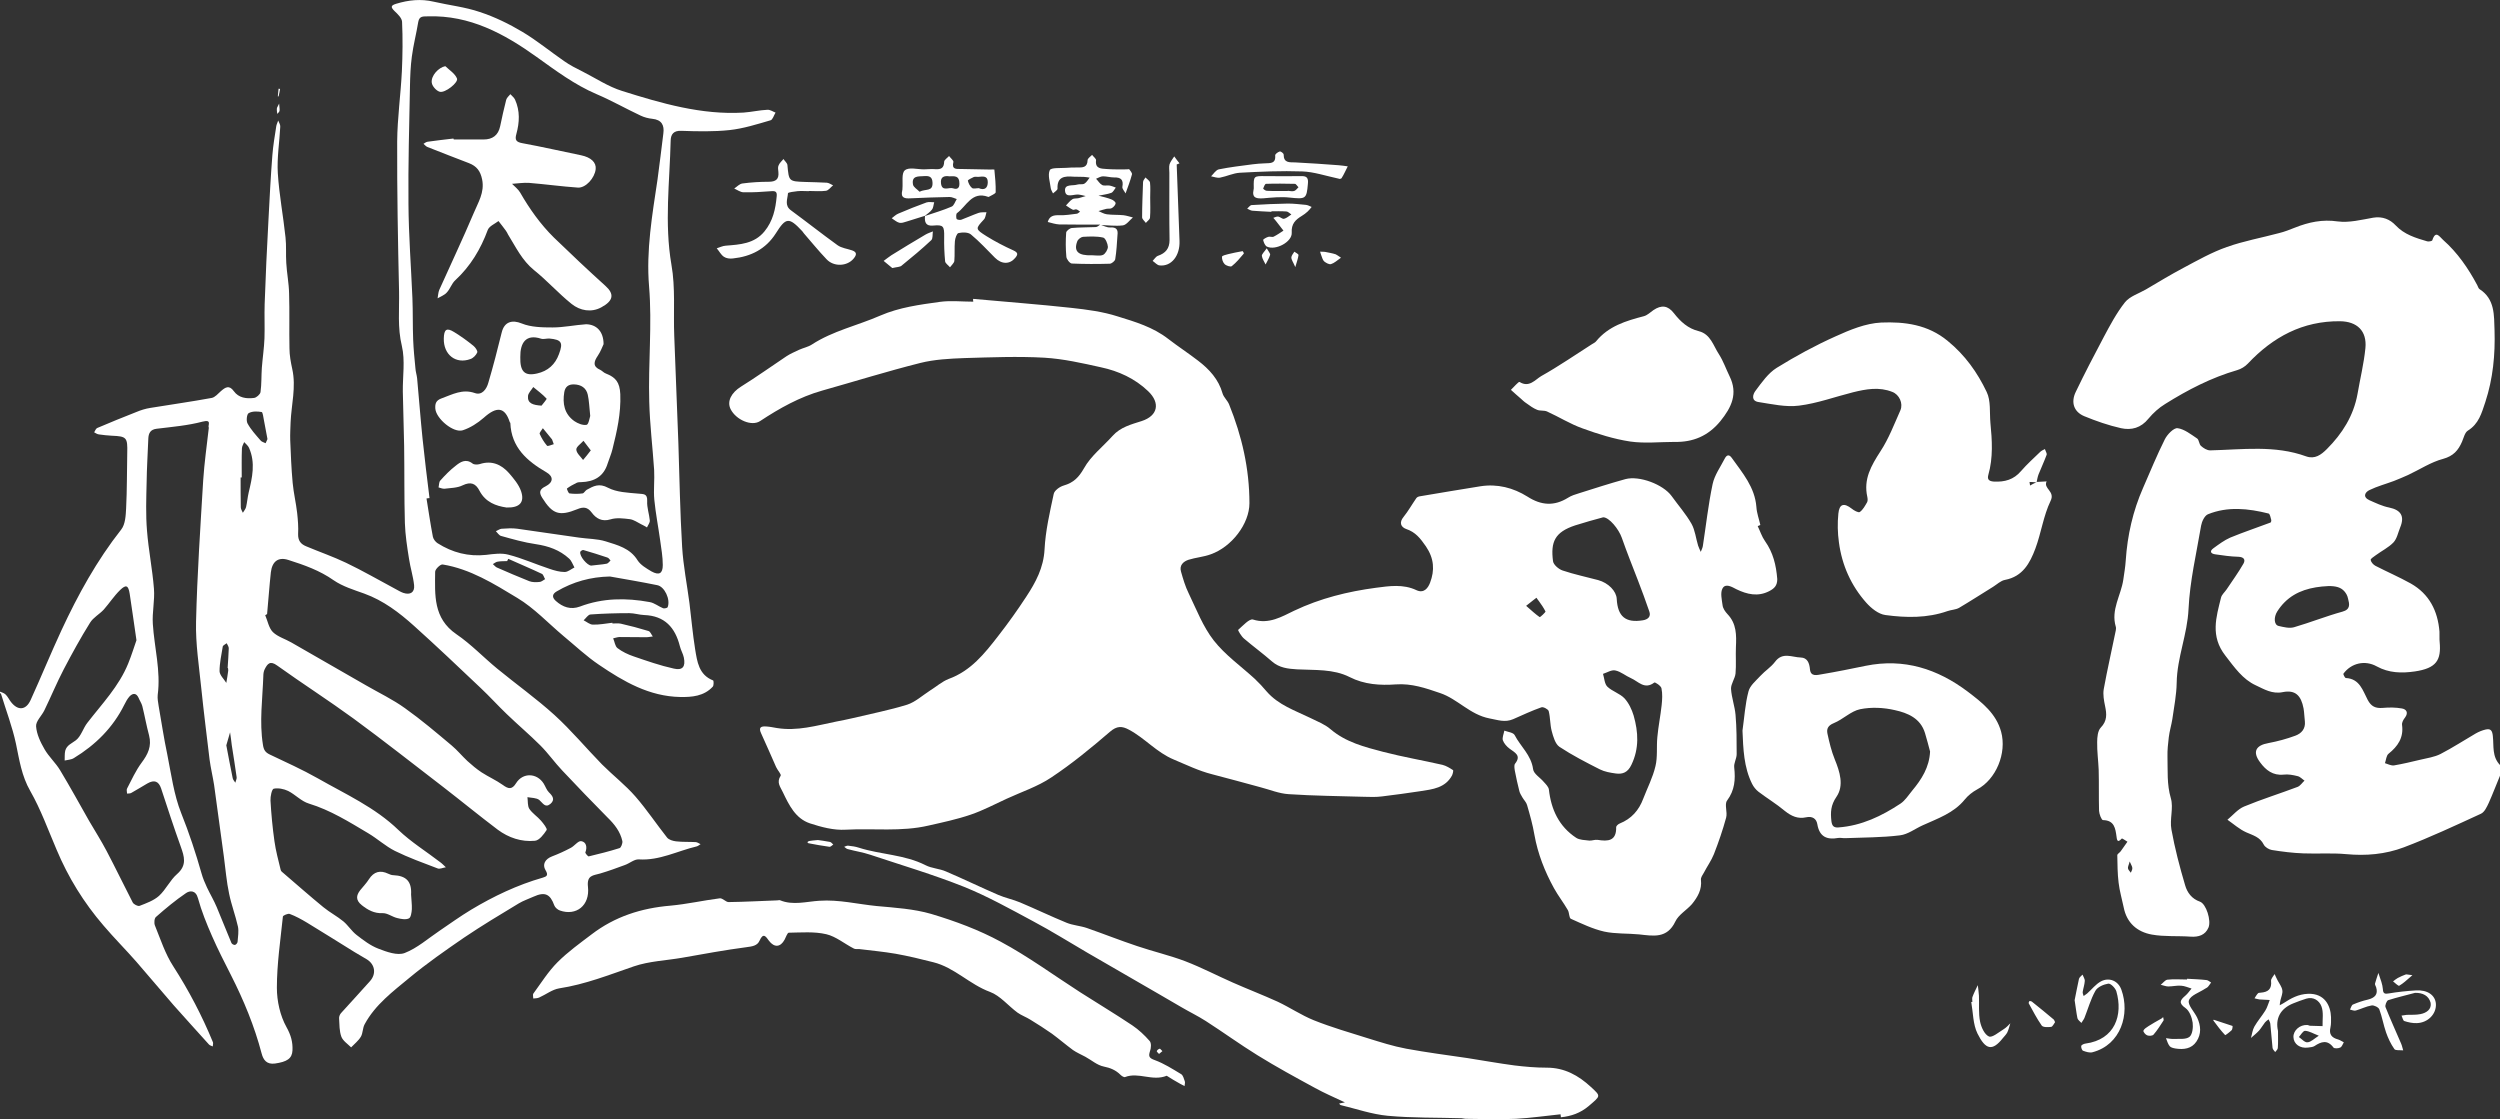 <svg id="レイヤー_1" xmlns="http://www.w3.org/2000/svg" viewBox="0 0 1330 595.3"><rect x="0" y="0" width="1330" height="595.3" fill="#333333" stroke="none"/><style>.st0{fill:#fff}</style><path class="st0" d="M517.7 159c17.5 1.6 35 2.9 52.4 4.8 8.2.9 16.6 2 24.4 4.5 9.4 2.9 18.9 5.7 27 12 5.2 4 10.7 7.6 15.9 11.6 5.9 4.5 10.9 9.9 13 17.4.6 2.1 2.7 3.8 3.5 5.9 6.8 16.8 10.8 34.2 10.8 52.5 0 11-9.5 23.3-20.6 27.2-3.8 1.4-8 1.7-11.8 2.9-2.7.9-5 2.9-4 6.3 1.1 3.9 2.3 8 4.1 11.6 4.1 8.5 7.6 17.7 13.3 25 6.1 7.8 14.5 13.7 21.8 20.4 2.2 2.1 4.3 4.3 6.3 6.7 6.3 7.3 15.2 10.2 23.4 14.2 3.6 1.8 7.6 3.3 10.6 5.9 8.2 7 18.2 9.5 28.1 12.1 10.4 2.7 21 4.5 31.5 6.9 2 .5 3.9 1.7 5.6 2.8.3.2-.1 1.9-.5 2.8-3.6 6.7-10.3 7.4-16.8 8.4-6.8 1-13.6 2-20.5 2.8-3.1.4-6.3.3-9.5.2-13.4-.4-26.7-.5-40.1-1.4-5.1-.3-10.1-2.4-15.1-3.7-8.6-2.3-17.1-4.7-25.7-6.9-7.1-1.8-13.6-5-20.3-7.8-9.2-3.8-15.4-11.4-23.9-15.9-3.7-2-6.4-2.1-10.1 1.1-10 8.6-20.2 17-31.2 24.3-7.3 4.9-15.9 7.7-23.9 11.4-6.3 2.9-12.5 6.2-19 8.4-7.3 2.5-14.9 4.1-22.4 5.8-14.5 3.4-29.4 1.4-44.1 2.2-6.3.4-13-1.4-19.1-3.4-7.6-2.6-11-9.6-14.3-16.5-1.4-3-3.5-5.2-1.2-8.8.5-.7-1.7-3-2.4-4.6-2.7-6-5.2-12-8-18-1.6-3.4.3-3.8 2.9-3.6 1.8.1 3.6.5 5.4.8 10.9 1.8 21.2-1.3 31.6-3.4 3.1-.6 6.1-1.2 9.1-1.9 9.6-2.3 19.3-4.2 28.7-7.1 4.3-1.4 8-4.8 12-7.4 3.4-2.1 6.5-4.9 10.1-6.3 11.8-4.3 19.1-13.5 26.3-22.8 5.3-6.8 10.3-13.8 15-21 5-7.6 9.2-15.4 9.7-25.1.5-9.9 2.8-19.8 4.9-29.6.4-1.8 3.2-3.8 5.3-4.4 5.2-1.5 8-4.3 10.8-9.2 3.6-6.5 10.1-11.5 15.2-17.2 4.2-4.7 9.9-6.1 15.5-7.9 8.6-2.8 10-9.6 3.4-15.9-7-6.7-15.7-10.7-25.1-12.7-9.9-2.2-20-4.5-30.1-5.1-14.1-.8-28.4-.2-42.5.2-7.9.3-15.9.7-23.5 2.6-17.5 4.4-34.8 9.8-52.2 14.7-12 3.4-22.7 9.4-33 16.2-4.5 3-12.8-.6-15.7-6.3-2.1-4.2.4-8.8 5.5-12 8.2-5.1 16-10.7 24.1-16.1 2.1-1.4 4.5-2.4 6.8-3.5 2.2-1 4.8-1.5 6.8-2.8 11.2-7.3 24.3-10.1 36.4-15.4 10.2-4.4 20.9-5.8 31.7-7.3 5.8-.8 11.9-.1 17.8-.1-.2-.6-.1-1-.1-1.5zm312.5 433.8c-7.9.8-15.8 2-23.7 2.4-8.9.4-17.9.1-26.9 0-.7 0-1.3-.3-2-.3-13.1-.4-26.2-.1-39.3-1.3-8.5-.8-16.8-3.7-25.1-5.7-.3-.1-.5-.5-.8-.8.5-.1.9-.2 1.4-.3.6-.1 1.2-.2 1.7-.4-.3-.1-.5-.2-.8-.3-5.1-2.4-10.2-4.6-15.1-7.3-10.3-5.6-20.6-11.2-30.6-17.4-9.4-5.8-18.3-12.3-27.5-18.2-4.2-2.7-8.8-4.9-13.2-7.5-4.1-2.3-8.1-4.8-12.2-7.1-12.6-7.3-25.1-14.5-37.7-21.8-9.6-5.6-19-11.5-28.8-16.7-12.1-6.5-24.1-13.2-36.7-18.3-16.3-6.5-33.2-11.5-50-17.1-3.9-1.3-8-1.9-12-3-.7-.2-1.2-.8-1.8-1.2.7-.2 1.4-.7 2.1-.6 2 .2 4 .5 5.8 1.1 11.6 3.7 24.2 3.6 35.4 9.3 3.3 1.7 7.4 1.8 10.8 3.3 9.4 4 18.6 8.5 27.9 12.5 3.7 1.6 7.8 2.4 11.6 4 8.3 3.5 16.4 7.4 24.7 10.8 3.4 1.4 7.3 1.6 10.8 2.8 8.9 3.1 17.7 6.6 26.7 9.6 8.5 2.9 17.3 4.9 25.7 8.1 8.6 3.3 16.8 7.6 25.2 11.3 7.9 3.5 16 6.6 23.9 10.2 6.6 3.1 12.6 7.2 19.3 9.9 9.3 3.7 18.9 6.5 28.5 9.5 6.8 2.1 13.6 4.3 20.6 5.6 10.8 2 21.7 3.4 32.6 5 8.3 1.3 16.6 2.8 24.9 3.9 5.7.7 11.5 1.2 17.3 1.2 9.4 0 16.8 4.1 23.5 10.3 5.4 5 5.2 4.6-1.2 10.1-4.5 3.8-9.3 5.4-14.8 6-.1-.7-.1-1.2-.2-1.6zm-209.5-20.5c-7.7 3.1-14.9-2.1-22.2.7-.6.2-1.8-.6-2.4-1.2-2.5-2.5-5.4-3.7-8.9-4.4-3.5-.7-6.5-3.4-9.8-5.2-2.2-1.2-4.6-2.2-6.6-3.6-3.8-2.8-7.4-5.9-11.2-8.7-3.7-2.6-7.5-5-11.4-7.4-2.2-1.4-4.8-2.3-6.9-3.8-4.9-3.6-9.2-9-14.6-11-10.9-4-18.9-13-30.2-15.8-6.6-1.7-13.3-3.3-20-4.5-6.4-1.1-12.9-1.7-19.4-2.5-1-.1-2.1.2-2.9-.3-4.9-2.5-9.5-6.4-14.6-7.6-6.4-1.5-13.3-.9-20-.8-.7 0-1.5 2.4-2.2 3.7-2.2 4.1-5.5 4.3-8.3.6-1.6-2.2-3-4.6-5-.1-1.2 2.8-4 3.1-7 3.5-11.4 1.5-22.8 3.6-34.1 5.6-8.6 1.5-17.6 1.8-25.8 4.6-13.1 4.5-25.9 9.6-39.7 11.7-3.7.6-7.1 3.3-10.7 4.9-.9.4-2.1.4-3.1.5 0-.9-.4-2.1.1-2.7 4.1-5.6 7.9-11.7 12.8-16.6 5.5-5.5 11.9-10.1 18.1-14.8 12.4-9.5 26.5-14 42-15.3 8.8-.8 17.5-2.8 26.2-3.9 1.5-.2 3.2 2 4.7 2 8.6-.1 17.2-.6 25.8-.9.5 0 1.1-.2 1.5-.1 6.9 2.9 14.2.7 21 .3 10.5-.7 20.3 1.8 30.4 2.8 9.8.9 19.8 1.5 29.1 4.2 12.7 3.8 25.4 8.5 37 14.8 14.7 7.9 28.3 17.9 42.3 26.9 9.2 5.9 18.6 11.5 27.7 17.6 3.4 2.3 6.5 5.2 9.2 8.3 1 1.1.8 3.8.2 5.4-.9 2.8-.5 3.7 2.6 4.8 4.9 1.8 9.4 4.7 13.9 7.4 1.1.6 1.5 2.4 2 3.8.3.8-.1 1.7-.1 2.6-.8-.4-1.5-.8-2.3-1.2-2.5-1.4-4.9-2.8-7.2-4.3zm270.2-337.2c-7.9 0-15.9.9-23.6-.2-8.6-1.3-17.2-4-25.4-7-6.5-2.3-12.5-6.1-18.9-9-1.6-.7-3.7-.2-5.3-.9-2-.8-3.9-2.2-5.7-3.5-1.1-.7-2-1.6-3-2.5-1.7-1.5-3.5-3-5.2-4.6 1.6-1.5 4.1-4.5 4.6-4.2 5.1 3.2 8.3-1.2 11.5-3.1 9.3-5.2 18.1-11.3 27.2-17.1.7-.4 1.5-.8 2-1.4 6.6-8.1 15.9-10.9 25.5-13.4 1.8-.5 3.3-2 5-3.2 4.3-2.9 7.7-2.5 10.9 1.6 3.5 4.5 7.5 8.2 13.3 9.6 6.3 1.6 7.7 7.8 10.7 12.3 2.3 3.6 3.7 7.7 5.6 11.6 4.6 9.3 1.1 16.6-4.9 24-6.5 7.9-14.6 11.2-24.3 11zM430.3 101.7c-2 0-4-.2-6 0-1.8.2-5 .6-5.1 1.1-.2 3.1-2 6.5 1.6 9.1 8.3 6.1 16.4 12.5 24.7 18.5 2.2 1.6 5.2 1.9 7.8 2.8 2.9 1 2.3 2.6.8 4.4-3.4 4.1-10.5 4.5-14.4.3-4.2-4.4-8-9.1-12-13.7l-.9-1.2c-7.1-7.6-8.7-7.4-14.1 1.2-5.3 8.3-13.2 12.3-22.8 13.3-1.6.2-3.5 0-4.8-.9-1.6-1.1-2.5-3-3.8-4.5 1.6-.5 3.2-1.3 4.8-1.4 7.6-.6 15.2-1 20.6-7.6 4.5-5.5 5.9-11.9 6.5-18.7.2-2.1-.4-2.9-2.7-2.7-5 .4-10 .7-14.9.6-1.7 0-3.4-1.3-5-2 1.5-1 2.8-2.5 4.4-2.7 4.6-.6 9.2-.9 13.9-.9 3.8 0 5.6-1.3 5.2-5.2-.1-1.2-.4-2.5.1-3.5.5-1.3 1.7-2.3 2.6-3.4.7 1.1 2 2.1 2.1 3.2.8 8.7.7 8.7 9.6 9 3.8.1 7.6.2 11.4.4 1.1.1 2.2.9 3.3 1.4-1.3 1-2.4 2.7-3.8 2.9-2.9.4-6 .1-9 .1-.1.2-.1.1-.1.1zm155 17.8c-7.3 0-14.6 0-21.8-.1-2-.1-4.1-.8-6.1-1.3.9-3.2 3.1-3.7 6.1-3.6 3.1.1 6.3-.4 9.4-.8.6-.1 1.1-.7 1.7-1.1-.6-.4-1.2-1-1.9-1.2-.6-.2-1.4.4-1.9.2-1.3-.6-2.5-1.5-3.7-2.3 1.1-1.1 2.1-2.5 3.4-3.3.9-.6 2.3-.3 3.4-.6 1.3-.3 2.5-.8 3.7-1.1-1.3-.3-2.7-.7-4-.8-2.5-.2-6.6 2-7-1.9-.4-3.9 4.1-2.6 6.5-3.4 1.2-.4 2.8.1 3.8-.5 1.2-.7 1.9-2.1 2.8-3.2-1-.1-2.1-.4-3.1-.4-1.8-.1-3.7 0-5.5-.1-4.8-.4-8.8 0-8.5 6.4 0 .8-1.6 1.7-2.4 2.5-.4-.9-1.1-1.9-1.2-2.8-.4-3.3-1.7-7-.5-9.6.7-1.4 5.6-1 8.6-1.2 2-.2 4-.2 6-.2 2.7 0 5.4.2 5.5-3.9 0-.9 1.5-1.9 2.4-2.8.7 1 2.2 2 2.1 2.9-.6 4.5 2.8 4.4 5.4 4.6 3.6.3 7.3.2 10.9.2.5 0 1.3-.2 1.4 0 .6.8 1.6 2 1.4 2.7-.9 3.4-2.2 6.8-3.4 10.1-.6-1.2-1.9-2.5-1.7-3.5.7-3.8-.8-5.1-4.4-5-2 0-4-.6-5.9-.6-1.2 0-2.5.8-3.7 1.3 1.1 1.1 1.9 2.6 3.2 3.3 1 .6 2.6.1 3.9.3 1.2.2 2.3.7 3.4 1.1-.8 1-1.4 2.4-2.4 2.8-2.2.8-4.5 1-6.8 1.5 2.3.6 4.7 1.1 6.9 2 .9.3 2.3 1.4 2.2 2.1-.1.9-1.1 2-2 2.5-.8.5-1.9.2-2.9.4-1.4.3-2.8.8-4.2 1.2 1.4.6 2.9 1.5 4.4 1.7 3 .4 6 .2 8.9.5 1.7.2 3.4.8 5 1.2-1.8 1.5-3.4 3.9-5.3 4.2-4 .5-8.2-.1-12.3-.2l.2-.2zm626.6 429c0 3.6.1 6.3-.1 9 0 .8-.9 1.5-1.4 2.2-.5-.7-1.3-1.4-1.4-2.2-.5-4.3-.7-8.6-1.2-12.9-.1-.8-.6-1.5-.9-2.3-.7.5-1.4 1-1.9 1.6-1.1 1.4-2 3-3.2 4.4-1.3 1.4-2.8 2.6-4.3 3.9.6-2 .8-4.2 1.8-6 1.7-3 4-5.6 5.8-8.5 1.1-1.7 1.6-3.8 2.4-5.7-1.8-.1-3.7-.2-5.5-.3-.9-.1-1.7-.4-2.6-.6.6-.9 1.1-1.9 1.9-2.7.3-.3.9-.2 1.4-.3 3.9-.3 6-1.9 5.5-6.3-.1-1.1 1.2-2.4 1.9-3.6.5 1.1 1 2.3 1.6 3.4.9 1.7 2.2 3.3 2.5 5.2.3 1.7-.6 3.5-1 5.3-.2.9-.3 1.8-.4 2.7.7-.4 1.4-.7 2-1.1 4-2.6 7.9-4.8 13.1-5 8.9-.3 12 6.4 12.2 12.4 0 1.8.1 3.7-.3 5.5-.9 3.7.7 5.5 4.1 6.4 1 .3 2 1 3 1.5-.6 1-1 2.4-1.9 2.8-1 .5-3.1.6-3.6 0-3.2-4.3-6.5-3.2-10.1-.8-.9.6-2.2.6-3.4.8-4.2.6-7.7-1.8-7.8-5.6-.1-3.5 3.4-6.6 7.3-6.4.5 0 1 .3 1.4.4 2.3.1 4.5.1 6.8.2-.1-3.5.6-7.4-.6-10.5-1.1-3-4.2-5.3-8.1-4.1-2.3.7-4.6 1.6-6.9 2.5-7 2.8-9.6 8.2-8.1 14.7zm21.7 2.5c-3.1-1.2-5.1-2.5-7.3-2.6-1.1 0-2.2 2.1-3.3 3.3 1.5 1 3.1 3 4.6 2.8 1.8-.1 3.5-1.9 6-3.5zm51.2-22.8c-4.8 1.3-9.6 2.4-14.3 3.9-.8.3-1.8 2.8-1.4 3.7 2.6 6.5 5.5 12.9 8.3 19.4.5 1.1.7 2.4 1.1 3.6-1.6-.2-4.1.2-4.7-.7-1.9-2.7-3.3-5.7-4.4-8.8-1.4-4-2.1-8.3-3.6-12.3-.4-1.1-2.8-2.3-4.1-2.1-2.9.5-5.6 1.9-8.4 2.7-.9.3-2.1-.3-3.1-.5.5-.9.8-2.4 1.6-2.7 2.6-1.1 5.2-2 7.9-2.6 3.6-.9 5.6-2.7 4.4-6.6-.2-.6-.7-1.3-.6-1.9.5-1.9 1.2-3.8 1.8-5.7.5 1.6 1.1 3.2 1.6 4.8.4 1.3.7 2.6.8 3.9.1 2.3 1 2.6 3.2 2.2 4.7-.8 9.5-1.3 14.3-1.6 6.3-.4 10.4 2.6 10.7 7.2.3 5.3-4.2 10-10.1 10.2-2.2.1-4.6-.4-6.7-1.1-.7-.2-1-1.9-1.5-2.9.9-.1 1.8-.3 2.8-.4 2.4-.1 4.9.1 7.3-.4 3.1-.6 6-2.5 5.4-6-1-3.8-4.2-5.4-8.3-5.3zM712.4 95.1c-7.4-1.6-13.5-3.7-19.6-3.9-11-.4-22.1.1-33.2.7-3.5.2-6.9 1.9-10.5 2.6-1.5.3-3.2-.4-4.8-.7 1.3-1.3 2.5-3.3 4.1-3.7 6-1.2 12-1.9 18.1-2.7 2.1-.3 4.3-.4 6.4-.5 2.7-.2 5.9.4 5.5-4.2-.1-.7 1.4-1.8 2.4-2.1.6-.2 2.1 1 2.1 1.6 0 4.6 3.1 4.1 6.1 4.2 7.7.4 15.4.9 23.1 1.5 1.6.1 3.3.4 4.9.6-1.1 2.1-2 4.3-3.3 6.3-.4.5-1.8.4-1.3.3zm391.3 437c.7-3.3 1.4-7.3 2.3-11.3.2-.9 1.2-1.5 1.9-2.3.4 1.1 1.3 2.3 1.2 3.4-.1 1.9-.8 3.8-1.1 5.8-.1.7.3 1.5.5 2.2.6-.5 1.3-.9 1.9-1.4 2.4-2.1 4.5-4.9 7.3-6.4 4.3-2.3 9.2-.4 10.9 4.5 4.6 12.8-.2 29.2-15.4 33.2-1.5.4-3.4-.2-5-.8-.6-.2-1.1-1.7-1-2.5.1-.6 1.4-1.2 2.2-1.3 15.9-2.1 20.1-15.3 16.5-27.8-.5-1.7-3-4.3-4.3-4.1-2.5.4-5.8 1.8-6.9 3.9-2.5 4.5-3.9 9.6-5.8 14.4-.4.9-1.1 1.7-1.6 2.6-.7-.8-1.9-1.6-2.1-2.5-.6-2.9-.9-5.9-1.5-9.6zM626 87.5c.5 13.6 1 27.1 1.5 40.7.3 7.8-4.3 13.7-10.6 13-1.3-.1-2.5-1.6-3.7-2.4.9-.9 1.7-2.3 2.8-2.7 4.1-1.4 6.2-3.9 6.2-8.4-.2-11.9-.1-23.9-.1-35.8 0-1.5-.3-3.1.1-4.5.5-1.5 1.6-2.8 2.5-4.2.9 1.2 1.8 2.5 2.8 3.7l-1.5.6zm50.4 25.2c-3.4-.2-6.8-.3-10.2-.6-.9-.1-1.8-.7-2.7-1.1.8-.7 1.6-1.9 2.4-1.9 6.4-.4 12.9-.7 19.3-.8 3.2 0 6.4.4 9.6.7 1 .1 2 .7 3 1.1-.7.8-1.3 1.7-2.1 2.4-1 .9-2 1.7-3.2 2.4-3.3 2-5.6 4.2-5.3 8.9.3 4.9-8.6 9.6-13.2 7.4-1-.5-1.7-2.2-2-3.5-.1-.4 1.7-1.4 2.7-1.7.9-.3 2.1.3 2.9-.1 1.8-.9 3.5-2.1 5.2-3.2-1.3-1.6-2.5-3.2-3.8-4.9-.5-.7-1.1-1.3-1.6-1.9.9-.3 1.8-.8 2.6-.7 1.1.2 2.2 1.4 3.1 1.2 1.4-.3 2.6-1.5 3.9-2.3-.9-.6-1.8-1.6-2.7-1.6-2.6-.2-5.3-.1-7.9-.1v.3zm487.1 408c3.5.2 7 .3 10.4.7.9.1 1.6.9 2.4 1.3-.5.7-1 1.5-1.6 2.2-.4.5-1.1.8-1.6 1.1-3 2-7.7 3.5-8.6 6.2-.8 2.4 2.9 6 4.4 9.2 2 4.3 2.3 8.7-.4 12.7-2.6 3.9-6.8 4.4-11.2 3.7-1.1-.2-2.4-.5-3-1.2-1-1.2-1.4-2.8-2-4.3 1.4.2 2.9.5 4.3.4 2.8-.1 6.3.4 8.2-1.1 1.6-1.3 2-5 1.7-7.5-.4-2.8-1.7-6.3-3.8-7.8-3.9-2.7-2.8-4.3-.1-6.6 1.3-1.1 2.2-2.5 3.3-3.8-1.8-.5-3.6-1.4-5.5-1.5-2.3-.2-4.6.4-6.9.4-1.3 0-2.6-.6-4-.9 1.2-.9 2.3-2.5 3.5-2.7 3.4-.4 7-.1 10.5-.1v-.4zM474.7 142.6c-1.3-1.1-2.9-2.4-4.6-3.8 1.4-1 2.7-2.1 4.1-3 6-3.7 12-7.4 18-10.9 1.3-.8 2.7-1.2 4.1-1.8-.3 1.6.1 3.8-.9 4.7-5 4.7-10.3 9.1-15.6 13.4-.8.9-2.6.8-5.1 1.4zM1049.3 533c0-.8-.2-1.7 0-2.5.8-2.2 1.9-4.3 2.9-6.4.2 1.9.5 3.8.6 5.6.2 4.6-.3 9.3.6 13.8.6 3 2.4 6.9 4.7 7.9 1.7.8 5.3-2.3 7.9-3.9 1.3-.8 2.4-2 3.5-3.1-.5 1.6-.9 3.3-1.6 4.8-.6 1.2-1.6 2.1-2.4 3.1-5.6 7.1-9.2 6.2-13.5-2.5-2.4-4.9-2.3-11.1-3.3-16.8.2.1.4.1.6 0zM492.1 114.8c-3.3 1-6.6 2.1-9.9 3.1-1.2.4-2.7.9-3.8.6-1.5-.4-2.7-1.6-4-2.4 1.2-.9 2.3-2 3.6-2.5 4.9-2.1 9.9-4.1 14.9-5.9 1.2-.4 2.8-.1 4.1-.1-.4 1.3-.4 2.9-1.2 3.9-1 1.4-2.6 2.3-3.9 3.5l.2-.2zm119.8-9.8c0 3.6.2 7.2-.1 10.8-.1 1-1.4 1.8-2.2 2.8-.7-1-2-2-2-3 0-6.2.3-12.5.5-18.7 0-.9.8-1.7 1.3-2.5.8.9 2.2 1.7 2.4 2.7.3 2.6.1 5.2.1 7.9zm481.4 438.8c-.7.9-1.3 2.4-2.1 2.5-1.6.2-4.3.3-5-.7-2.6-3.7-4.7-7.8-6.9-11.8-.2-.3.2-.9.4-1.3.4.1.9.1 1.3.4 3.9 3.1 7.8 6.3 11.6 9.5.3.3.4.8.7 1.4zM661.1 133.6s.8 1.1.6 1.3c-2 2.4-4 4.8-6.4 6.7-.6.5-2.9-.2-3.8-1.1-.9-.9-1.5-2.6-1.4-3.9 0-.6 2.1-1.1 3.3-1.4 2.3-.6 4.6-1 7.7-1.6zm489.7 407.5c.1.8.4 1.5.2 1.8-1.7 2.6-3.3 5.2-5.3 7.5-.6.7-2.4.8-3.4.4-.9-.3-2.2-1.9-2-2.5.4-1 1.7-1.7 2.7-2.4 2-1.3 4.2-2.5 6.3-3.7.4-.1.7-.4 1.5-1.1zm-437.4-404c-2.1 1.5-3.6 2.9-5.3 3.4-1 .3-2.6-.6-3.6-1.4-.8-.7-1.1-2-1.5-3-.3-.7-.5-1.5-.7-2.2.9 0 1.7 0 2.6.1 1.9.4 3.9.7 5.7 1.3.7.3 1.4.9 2.8 1.8zm464.3 405.4c3.6 1.2 6.8 2.2 10 3.3.1 0 0 1.7-.4 2.2-1.1 1.1-3.4 2.8-3.5 2.7-2.3-2.4-4.3-5.1-6.3-7.8-.1-.1.3-.6.2-.4zm-742.6-95.6c1.4.2 3.9.5 6.4 1 .7.1 1.2.9 1.8 1.4-.7.4-1.4 1.3-2 1.2-3.8-.5-7.5-1.2-11.2-1.9-.2 0-.4-.4-.6-.6.4-.2.7-.6 1.1-.6 1.1-.2 2.3-.3 4.5-.5z"/><path class="st0" d="M1283.4 518.8c-3 2.6-4.9 4.4-7 5.6-.5.3-2.2-1.5-3.3-2.3.8-.6 1.6-1.3 2.5-1.8 1.4-.7 2.8-1.4 4.3-1.9.7-.1 1.4.2 3.5.4zM673.9 132.1c1 1.8 2 2.8 1.8 3.5-.5 1.8-1.6 3.4-2.4 5.1-.7-1.5-1.8-3-2-4.6 0-1 1.3-2.1 2.6-4zm15.2 10c-1.1-2.6-2.1-3.9-2.1-5.1 0-1 1-2.1 1.6-3.1.8.6 2.2 1.2 2.2 1.8-.2 1.7-.8 3.3-1.7 6.4zm-540.6-87c.1 2.1.4 3 .2 3.9-.1.6-.8 1.1-1.2 1.6-.1-1-.3-1.9-.2-2.9 0-.5.5-1 1.2-2.6zm.5-7.8c-.2 1.3-.5 2.7-.8 4h-.4c.1-1.4.3-2.7.4-4.1.3 0 .6.1.8.1zm469.4 511.9c-.8.7-1.3 1.1-1.8 1.5-.4-.5-1.3-1.2-1.2-1.5.2-.6.9-1.1 1.6-1.3.2-.1.7.7 1.4 1.3zM408.3 58.4c-4.3.2-8.5 1.2-12.8 1.5C373.2 61.2 352 55 331 48.4c-7.4-2.3-14.1-6.8-21-10.3-3.4-1.7-6.8-3.4-9.9-5.6-7.4-5.1-14.4-10.9-22.1-15.5-7.2-4.3-14.8-8-22.7-10.6-7.9-2.7-16.4-3.6-24.6-5.5-6.8-1.6-13.3-.9-19.9 1.1-3 .9-3 1.8-.9 3.9 1.7 1.6 3.9 3.7 4 5.7.4 8.7.3 17.5-.1 26.3-.6 12.4-2.4 24.8-2.5 37.3-.1 26.6.4 53.2 1 79.8.2 9.7-.9 19.3 1.5 29.1 1.8 7.7.4 16.1.5 24.2.2 9.6.5 19.3.7 28.9.2 13.7 0 27.4.4 41.1.2 6.3 1.2 12.7 2.2 19 .7 4.7 2.2 9.3 2.7 14 .4 3.8-2 5.4-5.8 4.1-1.4-.5-2.7-1.3-4-2-8.8-4.7-17.4-9.7-26.4-14-6.9-3.3-14.2-5.8-21.3-8.8-2.9-1.2-4.3-3.1-4.2-6.5.2-3.7-.1-7.4-.5-11.1-.6-5.4-1.9-10.7-2.4-16.1-.7-7.6-1-15.2-1.3-22.8-.1-3.1.1-6.2.2-9.4.4-9.4 3-18.8.9-28.3-.8-3.7-1.5-7.4-1.5-11.2-.2-9.7.1-19.4-.2-29.1-.1-5.4-1.2-10.8-1.5-16.2-.3-4.5.1-9.1-.4-13.6-1.2-11.4-3.4-22.8-4.1-34.2-.5-8.2.9-16.5 1.3-24.7.1-1.1-.7-2.2-1.1-3.3-.3 1-.8 1.9-1 2.9-.8 5.2-1.7 10.4-2.1 15.6-.9 11.6-1.5 23.3-2.1 34.9-.8 14.7-1.5 29.5-2 44.2-.2 6.1.1 12.2-.1 18.3-.2 5.2-1 10.5-1.4 15.7-.3 4.3-.1 8.6-.7 12.9-.2 1.2-2.2 3-3.5 3.1-4 .5-8.1 0-10.7-3.6-2.5-3.5-4.6-2-6.9 0-1.5 1.3-3.1 3.3-4.9 3.6-10.8 2-21.7 3.5-32.6 5.3-2.6.4-5.1 1.2-7.5 2.2-7 2.7-13.9 5.6-20.8 8.5-.7.3-1.1 1.5-1.6 2.3.8.4 1.6 1 2.5 1.1 2.3.3 4.6.6 6.9.7 7.9.3 8.4 1 8.2 9.1-.2 9.8-.1 19.7-.6 29.5-.2 3.8-.4 8.5-2.6 11.3-13 16.5-23 34.7-31.8 53.6-5.7 12.3-10.8 24.8-16.4 37.1-2.5 5.5-6.8 5.8-10.5 1-1-1.3-1.7-2.9-2.9-4-.8-.8-2.2-1.1-3.3-1.6v1c.3.1.9 0 .9.2 2.7 8.9 6.1 17.7 8 26.7 1.8 8.6 3 17.1 7.6 25.1 5.6 9.8 9.5 20.7 14 31.2 6.2 14.8 14.5 28.2 24.9 40.3 5.6 6.6 11.8 12.8 17.5 19.3 6.7 7.7 13.2 15.5 19.9 23.2 6.2 7 12.5 13.9 18.8 20.9.5.5 1.3.7 2 1 0-.8.3-1.6.1-2.2-5.8-14.1-12.8-27.5-21.1-40.4-4.3-6.6-6.8-14.4-9.8-21.8-.5-1.3-.3-3.8.6-4.5 5.1-4.5 10.4-8.9 16-12.7 1.9-1.3 5.1-1.7 6.3 2.7 1.9 6.9 4.6 13.6 7.5 20.2 3.1 7.1 6.6 13.9 10.1 20.8 6.8 13.4 12.5 27.2 16.3 41.7.9 3.4 2.7 5.9 7.1 5.3 6.3-.9 9.1-2.6 9.3-7 .2-4.4-.8-8.1-3.2-12.4-3.4-6.1-5.1-13.9-5.1-20.9 0-12.7 1.9-25.3 3.2-37.9.1-.6 2.7-1.7 3.6-1.4 3.2 1.2 6.3 2.9 9.3 4.7 8.4 5.1 16.8 10.4 25.2 15.6l6.6 3.9c4.3 2.7 5.1 7.6 1.7 11.5-5.1 5.8-10.4 11.4-15.5 17.1-.6.7-1.1 1.9-1 2.8.2 3.3.1 6.7 1.2 9.7.8 2.2 3.4 3.9 5.2 5.7 1.8-1.9 3.9-3.5 5.2-5.7 1.1-1.9.9-4.6 2-6.6 5.6-10.4 15-17.4 23.8-24.7 9.3-7.7 19.2-14.6 29.1-21.4 9.5-6.4 19.3-12.3 29.1-18.2 2.5-1.5 5.3-2.4 7.9-3.6 6-2.7 8.8-1.4 11 4.7.4 1.1 1.8 2.3 3 2.7 8.6 3 16-2.6 14.9-12.6-.7-6.3 2.8-6 6.5-7.1 4.4-1.3 8.8-2.9 13.1-4.5 2.6-.9 5.1-3.2 7.5-3 11 .7 20.5-4.5 30.7-6.9.8-.2 1.4-.8 2.1-1.2-.8-.4-1.7-1-2.5-1.1-3.5-.2-7 0-10.5-.4-1.7-.2-3.8-.8-4.8-2-5.7-7.2-10.8-14.9-16.8-21.8-5.4-6.2-12-11.3-17.8-17.1-8.5-8.7-16.3-18.1-25.3-26.3-9.7-8.8-20.4-16.4-30.5-24.7-7.3-6-13.9-13-21.7-18.3-12.4-8.5-11.4-20.9-11.3-33.2 0-1.4 2.8-4.1 4-3.9 14.7 2.4 27.3 10.3 39.7 17.8 9 5.4 16.4 13.4 24.5 20.2 6.3 5.2 12.3 10.9 19 15.4 13.1 8.9 26.7 16.8 43.2 17.1 6.2.1 12.6-.4 17.3-5.5.6-.7.5-3.1.2-3.3-7.7-3-8.5-10.1-9.6-16.7-1.3-8.1-2-16.3-3-24.4-1.3-10-3.3-19.9-3.9-29.9-1.1-18.4-1.4-36.8-2-55.2-.7-19.1-1.5-38.2-2.2-57.2-.5-12.6.7-25.5-1.5-37.8-3.8-22.2-.9-44.1-.4-66.1.1-3.3 1.6-5.3 5.7-5.1 8.5.3 17.2.5 25.6-.4 7.4-.8 14.6-3.1 21.8-5.2 1.2-.3 1.8-2.7 2.7-4.1-1.2-.4-2.8-1.6-4.3-1.5zm-285 338c.9 5.7 1.8 11.4 2.6 17.1.1.9-.5 1.9-.7 2.9-.5-.8-1.2-1.5-1.4-2.4-1.2-5.8-2.3-11.7-3.4-17.5.7-2.5 1.4-4.7 2-6.9.4 2.3.6 4.6.9 6.8zm-4.8-52.4c.1-.7 1.4-1.2 2.1-1.8.4.9 1.2 1.9 1.1 2.8-.1 3.5-.4 6.9-.6 10.4h.2c0 .5.2 1 .1 1.5-.3 2.1-.6 4.3-1 6.4-1.3-2.1-3.5-4.1-3.6-6.2 0-4.4 1-8.7 1.7-13.1zM94.2 465c-3.7 3.2-5.9 8.2-9.6 11.6-2.8 2.5-6.7 3.9-10.3 5.3-.9.4-3.2-.8-3.7-1.8-4.7-9.1-9.1-18.3-13.9-27.4-2.9-5.5-6.2-10.7-9.3-16-5.1-9-10.1-18.1-15.4-26.9-2.4-4-6-7.2-8.3-11.2-2.2-3.8-4.2-8-4.5-12.2-.2-2.7 3-5.6 4.4-8.5 3.5-7.2 6.6-14.7 10.3-21.8 4.4-8.4 9-16.8 14-24.8 1.7-2.8 5-4.5 7.3-7 3-3.4 5.5-7.3 8.7-10.4 3.2-3.1 4.4-2.5 5.1 2 1.1 7.7 2.3 15.3 3.6 24.7-1.2 3.4-2.6 8-4.4 12.4-4.9 12.1-13.9 21.4-21.7 31.5-2.3 2.9-3.3 7.1-6.1 9.3-2.2 1.7-4.9 2.6-5.7 5.6-.4 1.7-.2 3.5-.3 5.2 1.6-.4 3.5-.4 4.9-1.3 11.5-7 20.8-16.2 26.8-28.3.8-1.6 1.7-3.3 2.9-4.6 1.7-1.7 3.5-1.8 4.7.8.6 1.5 1.6 2.9 2 4.4 1.3 5.2 2.2 10.4 3.6 15.6 1.5 5.8-.6 10.1-4 14.6-3.1 4.2-5.3 9.1-7.7 13.7-.4.7 0 1.8 0 2.7.8-.1 1.7 0 2.3-.4 2.9-1.6 5.7-3.4 8.5-5 3.7-2.1 6-1.2 7.3 2.6 3.4 10.4 6.8 20.8 10.5 31.1 1.8 5.1 3.4 9.8-2 14.5zm32.2 36c0 .6-.8 1.6-1.4 1.7-.6.1-1.7-.5-1.9-1.1-2.7-6.3-5.1-12.7-7.8-19-1.5-3.6-3.5-6.9-5.2-10.5-1.1-2.4-2.2-4.9-2.9-7.5-3.1-10.9-6.6-21.5-10.8-32-3.9-9.8-5.3-20.7-7.4-31.2-1.8-8.5-3.1-17.2-4.6-25.8-.3-2-.7-4-.5-5.9 1.7-12.8-1.8-25.2-2.6-37.8-.4-6.2 1.1-12.5.6-18.7-.8-10.3-2.9-20.6-3.7-30.9-.7-8.5-.4-17-.2-25.6.1-7.8.6-15.5.9-23.3.1-2.9 1.1-4.9 4.4-5.3 8.2-1 16.6-1.7 24.5-3.8 5.3-1.4 2.5 2.3 3.3 3.2-1.1 9.7-2.4 18.8-3 28-1.5 25.1-3.2 50.1-3.8 75.2-.3 11.8 1.6 23.7 2.8 35.6 1.3 12.6 2.9 25.2 4.4 37.8.6 4.5 1.7 9 2.4 13.5 1.8 12.7 3.4 25.4 5.2 38.1.9 6.6 1.4 13.3 2.8 19.8 1.2 5.9 3.4 11.6 4.7 17.5.5 2.5 0 5.3-.2 8zm5.9-239c-.6 2.6-.8 5.2-1.4 7.8-.3 1.1-1.1 2-1.7 3-.4-1-1.1-1.9-1.1-2.9-.1-5.3-.1-10.6-.1-15.9h.6c0-5.1-.1-10.3.1-15.4 0-1.2.8-2.3 1.2-3.4.9 1 2.1 1.9 2.6 3.1 3.5 7.9 1.7 15.8-.2 23.7zm-.6-36.7c-.8-1.4-.4-5 .6-5.5 1.9-1.1 4.6-1 6.9-.6.6.1.9 2.8 1.2 4.3.6 3.1 1.1 6.1 1.9 10.1-.1.2-.5 1.2-1 2.2-.9-.5-2.1-.7-2.7-1.5-2.5-2.9-5.1-5.7-6.9-9zm123.9 140.6c4.8 4.5 9.2 9.4 13.9 13.9 5.9 5.7 12.2 11 18 16.8 4.2 4.2 7.6 9.1 11.7 13.4 7.9 8.4 15.9 16.7 24 24.9 3.7 3.6 6.8 7.5 7.9 12.6.2 1.1-.7 3.5-1.5 3.7-5.4 1.7-10.9 3.1-16.4 4.4-.4.1-1.9-1.7-1.8-2.1 1.1-2.8.5-5.6-2.2-6-1.6-.3-3.6 2.6-5.6 3.6-3.2 1.7-6.5 3.2-9.9 4.5-3.7 1.4-5.3 4.3-3.5 7.3 1.7 2.8.6 3.4-1.4 4-13.6 3.9-26.2 9.9-38.2 17.1-5.8 3.5-11.2 7.4-16.8 11.2-6.1 4.1-11.8 9.2-18.5 11.8-3.9 1.5-9.6-.6-14-2.3-4.2-1.6-8-4.5-11.6-7.3-2.6-2-4.5-5.1-7-7.2-3.4-2.8-7.3-4.8-10.7-7.6-7.2-5.9-14.1-12-21.1-18-.6-.5-1.5-1.1-1.6-1.9-1.2-5-2.6-10.1-3.3-15.2-1-7.1-1.7-14.4-2.1-21.6-.1-2.2.7-6 1.7-6.3 2.4-.5 5.4.1 7.7 1.2 3.8 1.9 7 5.5 11 6.7 11.5 3.5 21.5 9.8 31.6 15.8 4.9 2.9 9.2 6.9 14.2 9.4 7.3 3.6 15.1 6.4 22.7 9.3 1.2.5 2.9-.4 4.4-.6-1-.9-1.9-1.9-3-2.7-7.4-5.7-15.5-10.7-22.2-17.1-12.5-12.1-28.2-19.1-42.9-27.5-8.3-4.7-17-8.6-25.6-12.7-2.3-1.1-3.2-2.4-3.6-5.1-2-12.3-.2-24.5.2-36.8 0-1.1.2-2.4.7-3.4 1.5-3 2.9-4.8 6.7-2 13.4 9.6 27.3 18.5 40.6 28.2 16.1 11.8 31.8 24.2 47.7 36.4 9.7 7.5 19.2 15.3 29 22.7 5.8 4.3 12.6 6.6 19.8 5.9 2.3-.2 4.7-3.4 6.2-5.7.5-.7-1.7-3.5-3-5-1.9-2.2-4.6-3.9-6.2-6.3-1-1.6-.7-4.1-1-6.2 2.1.4 4.8.3 6.3 1.5 1.9 1.6 3.1 4.4 5.9 2.1 2.6-2.2 1.3-4.2-.8-6.2-1.2-1.2-1.8-3.1-2.8-4.7-3.6-5.6-11-5.9-14.6-.2-2.2 3.6-4.1 3.2-7.1 1-3.5-2.5-7.6-4.3-11.3-6.7-2.7-1.8-5.2-3.9-7.5-6-2.9-2.7-5.4-5.8-8.4-8.3-8.1-6.8-16.2-13.7-24.8-19.8-6.5-4.7-13.9-8.2-20.8-12.2-13.2-7.6-26.4-15.2-39.7-22.8-3.3-1.9-7.2-3-9.8-5.5-2.2-2.2-2.8-6-4.1-9 .3-.2.6-.4 1-.6.7-7.4 1.2-14.8 2-22.2.7-5.9 4-8.3 9.3-6.6 8.5 2.7 16.7 5.6 24.1 10.8 4.8 3.3 10.7 5.1 16.3 7.1 10.2 3.7 18.6 10.1 26.5 17.2 11.9 10.7 23.6 21.8 35.3 32.9zm31.4-56.3c-1.8.2-3.8.2-5.4-.4-5.8-2.3-11.6-4.8-17.3-7.3-.8-.4-1.4-1.2-2.1-1.8.9-.5 1.7-1.2 2.6-1.3 1.6-.3 3.3-.2 5-.3l.6-1.2c6 2.7 12 5.2 17.9 8 .8.4 1.1 1.9 1.7 2.8-1.1.6-2 1.5-3 1.5zm-16.5-14.5c-3.7-1-7.9-.4-11.9.1-9.4 1-17.9-1.2-25.8-6.2-1.1-.7-2.2-2.1-2.5-3.4-1.3-6.8-2.3-13.6-3.4-20.4.5-.1 1-.2 1.6-.2-1.3-10.5-2.6-21-3.7-31.6-1.1-10.7-1.9-21.5-2.9-32.2-.2-1.8-.8-3.5-.9-5.3-.5-5-1-10.1-1.2-15.2-.3-7.4-.1-14.8-.4-22.1-.7-16.7-2-33.4-2.1-50.1-.2-20.9.4-41.8.8-62.6.1-5.3.3-10.6 1-15.8.8-6.2 2.4-12.2 3.4-18.4.6-3.4 2.8-2.9 5.2-3 22.2-.7 40.5 9.2 57.8 21.6 10.2 7.3 20.2 14.8 31.9 19.8 8 3.4 15.5 7.7 23.4 11.4 1.9.9 4.1 1.5 6.2 1.7 5 .5 6.5 3.4 5.9 7.8-1 8.2-2 16.3-3.1 24.5-2.8 18.8-6.1 37.7-4.5 56.8 1.7 20.5-.5 41 .1 61.4.3 12.1 1.8 24.2 2.6 36.3.3 5.3-.4 10.7.1 15.9.7 7.2 2.1 14.3 3.1 21.5.6 4.4 1.4 8.8 1.4 13.2 0 4.6-2 5.6-6 3.4-2.7-1.6-5.8-3.4-7.4-5.9-4-6.5-10.7-8.1-17-10.1-4.5-1.4-9.4-1.3-14.2-2-10.9-1.5-21.8-3.2-32.7-4.7-2.8-.4-5.6-.2-8.5 0-1 .1-2 .9-3 1.3.9.9 1.7 2.2 2.7 2.5 6.1 1.7 12.3 3.5 18.6 4.4 6.7 1 12.7 3.1 17.7 7.7 1.3 1.2 1.9 3.1 2.8 4.7-1.7.8-3.4 2.4-5.2 2.4-2.7 0-5.5-.8-8.1-1.7-7.3-2.4-14.4-5.6-21.8-7.5zm54.3 3.1c-.7.6-1.3 1.6-2.1 1.7-2.6.5-5.3.6-8.2 1-2.1-.1-6.3-5-5.8-7.3.1-.4 1.2-1.1 1.6-1 4.3 1.2 8.5 2.6 12.8 4 .7.2 1.2 1 1.7 1.6zm36.9 45.6c.5 2.1 1.7 4 2.1 6 1 4.8-.6 7-5.3 5.9-7.3-1.6-14.4-4.1-21.4-6.5-3-1-6.1-2.5-8.6-4.4-1.3-1-1.5-3.4-2.3-5.2 1.1-.2 2.3-.7 3.4-.7 4.7 0 9.5.1 14.2.1 1.2 0 2.4-.3 3.5-.4-.8-1-1.3-2.6-2.3-2.9-4.9-1.5-9.8-2.8-14.7-3.9-1.4-.3-3-.1-4.5-.1v-.4c-3.5.4-6.9 1.1-10.4 1-1.6 0-3.3-1.5-4.9-2.3 1.2-1.1 2.4-3 3.6-3.1 6.9-.5 13.8-.7 20.7-.7 2.6 0 5.3.9 7.9 1 11 .4 16.5 6.7 19 16.6zm-6.5-20.8c-.2.5-1.8.8-2.4.6-2.5-1-4.7-2.9-7.2-3.3-12.5-2.3-25-2.2-37.1 2.4-4.9 1.8-9.1.3-12.8-3-2.2-2-1.9-3.7.5-5.1 8.7-5.1 18-7.7 28.3-7.9 8.4 1.5 16.8 2.9 25.1 4.6 4 .7 7.2 7.7 5.6 11.7zm971 68.6c-.3-2.9-1.1-4.1-3.8-3.5-1.8.4-3.7 1.2-5.3 2.1-6.2 3.6-12.3 7.6-18.7 10.9-3.3 1.7-7.2 2.2-10.9 3.1-4.6 1.1-9.2 2.2-13.9 3-1.5.2-3.2-.7-4.8-1.2.6-1.7.7-4 1.9-5 5-4 8.1-8.6 7.2-15.3-.2-1.3.7-2.9 1.6-4 1.9-2.6.7-4.4-1.7-4.8-3.3-.6-6.8-.6-10.2-.3-3.8.3-6.1-.7-8-4.3-2.6-4.9-4.2-11.2-11.6-11.6-.5 0-1.5-2-1.3-2.3 4.1-5.6 11.4-7.4 17.7-3.9 6.5 3.6 13.4 3.7 20.3 2.7 11.5-1.7 14.1-6 13.2-15.7-.2-1.8 0-3.7-.1-5.5-.9-11-5.4-20-15.3-25.6-6.1-3.4-12.6-6.2-18.8-9.4-1.1-.6-2.3-1.9-2.5-3.1-.1-.7 1.7-1.7 2.7-2.5 3.1-2.3 6.8-4.1 9.4-6.8 1.9-2 2.5-5.3 3.6-8 2.5-6 .4-9.3-5.9-10.6-3.6-.7-7.1-2.4-10.5-3.9-3.7-1.7-2.3-4.3.1-5.4 4.1-2 8.6-3.2 12.9-4.8 2.6-1 5.1-2.1 7.6-3.2 6.2-2.9 12.2-6.9 18.7-8.6 5.4-1.5 8-4.5 10-9.1.9-2.1 1.5-4.9 3.1-5.9 5.8-3.6 7.3-9.2 9.3-15.2 4.1-12.5 5.3-25.3 4.9-38.2-.3-7.9.3-16.6-8-21.9-.6-.4-.8-1.4-1.2-2.1-4.8-9-10.5-17.3-18.2-24.1-1.9-1.7-3.9-5.3-5.7.2-.1.5-1.9.8-2.7.6-6.1-1.8-12.2-3.6-16.8-8.5-3-3.2-7-4.9-11.9-4.1-6.3 1.1-12.8 2.8-18.9 2-8.2-1.2-15.5.4-22.8 3.3-2.8 1.1-5.5 2.2-8.4 2.9-9.3 2.5-18.8 4.2-27.8 7.4-8 2.8-15.6 7.1-23.1 11.1-6.8 3.6-13.4 7.6-20 11.5-3.8 2.2-8.5 3.6-11.1 6.8-4.5 5.7-8 12.3-11.4 18.7-5.1 9.6-10.1 19.2-14.8 29-2.7 5.6-1 10.6 4.5 12.9 6.3 2.6 12.9 4.9 19.6 6.4 5.5 1.2 10.6-.1 14.6-5.1 2.5-3 5.6-5.8 8.9-7.8 12-7.5 24.5-14 38.3-18 2.1-.6 4.2-1.9 5.7-3.5 13.3-14.1 29.1-22.7 49-22.5 9 .1 14.4 5.1 13.5 14.3-.8 8.2-2.8 16.2-4.2 24.4-2.1 11.6-8.1 21.1-16.3 29.3-3.1 3.1-6.4 5.5-11 3.9-16.7-6.1-34-3.6-51.1-3.2-1.7 0-3.6-1.2-4.9-2.4-1-.9-1-3.2-2-3.9-3.3-2.2-6.8-5-10.4-5.5-2-.3-5.5 3.3-6.8 5.9-4.2 8.4-7.8 17.2-11.6 25.9-5.4 12.3-8.3 25.1-9.2 38.5-.2 3.4-.8 6.8-1.3 10.3-1.2 8.3-6.7 16-4 25 .2.6.1 1.3 0 2-2.1 10.4-4.5 20.7-6.4 31.2-.5 2.9.1 6.1.7 9 .9 4.3 1.2 7.9-2.3 11.5-1.6 1.7-1.9 5.1-1.9 7.7-.1 4.9.6 9.8.8 14.7.2 7.3 0 14.6.2 21.9.1 1.7 1.3 4.9 2.1 4.9 6.1.1 6.6 4.5 7.2 8.8.3 2.7.9 3 2.8 1 .2-.2 2 1.1 3 1.7l-3.6 5.1c-.6.8-1.8 1.4-1.8 2.1.1 4.9.1 9.8.7 14.6.5 4.4 1.8 8.7 2.7 13.1 1.6 8.3 7.2 13.1 15 14.5 6.7 1.2 13.7.6 20.6 1.1 4.2.3 7.8-.8 9.5-4.8 1.6-3.7-1.2-12.6-4.5-13.8-4.4-1.5-6.8-4.9-7.9-8.7-2.9-9.8-5.5-19.7-7.3-29.7-1-5.4 1.2-11.5-.3-16.6-2.2-7.5-1.6-14.8-1.8-22.2-.1-3.4.3-6.9.7-10.3.4-3.3 1.4-6.5 1.9-9.7.9-6.4 2.2-12.8 2.3-19.3.2-13.4 5.7-25.7 6.3-39.2.7-14.9 4.2-29.6 6.7-44.4.4-2.2 1.8-5.2 3.6-6 10.6-4.3 21.5-3.1 32.3-.4.7.2 1.1 2.2 1.4 3.4.1.4-.1 1.3-.4 1.4-7.1 2.7-14.4 5.1-21.4 8-3.2 1.4-6.1 3.6-9 5.7-2.2 1.6-1.3 2.9 1 3.2 4.1.6 8.2 1.2 12.3 1.3 3 .1 3.9 1.6 2.7 3.7-2.7 4.7-5.9 9.1-8.9 13.6-1 1.5-2.6 2.8-3 4.4-2.6 10.5-5.8 20.5 2.3 30.9 4.8 6.2 9.2 12.6 16.2 15.8 4.3 2 8.7 4.8 14.4 3.6 6.6-1.3 9.7 1.8 11 8.7.4 2.3.4 4.6.7 6.9.4 3.9-1.8 6.4-5.1 7.6-4.6 1.7-9.4 3-14.2 3.9-6.9 1.2-8.7 4.7-4.5 10.3 3 4.1 6.8 7.1 12.5 6.5 2.4-.3 5 .2 7.4.8 1.4.3 2.5 1.6 3.7 2.4-1.2 1.1-2.2 2.7-3.6 3.3-9.5 3.6-19.2 6.6-28.6 10.5-3.3 1.4-5.9 4.6-8.8 7 3.3 2.3 6.4 5.1 10 6.7 3.6 1.6 7.3 2.5 9.3 6.5.7 1.4 2.7 2.6 4.3 2.9 5.6.9 11.2 1.6 16.8 1.8 7.6.3 15.2-.3 22.7.4 10.6 1 20.9.1 30.7-3.6 14-5.3 27.6-11.7 41.1-17.9 1.9-.9 3.1-3.6 4.1-5.7 2.2-4.9 4.1-10 6.2-15v-5c-4.6-4.6-3.4-10.4-4-15.6zm-192.6 72.7c-.5-.8-1.4-1.5-1.5-2.3-.2-.8.4-1.7.9-3.7.8 1.9 1.4 2.7 1.4 3.5.1.8-.5 1.7-.8 2.5zm86.8-130.6c-2.5.7-5.6-.1-8.2-.7-2.5-.6-2.6-4.7-.7-7.7 1.2-1.9 2.5-3.5 3.9-4.9 6.1-6.1 14.3-8.2 23.2-8.6 4.1-.1 6.9.7 8.7 2.9l.2.2c.3.4.5.7.8 1.2.4.7.7 1.5.9 2.5.7 2.7 1.4 5.6-3 6.8-8.7 2.4-17.2 5.8-25.8 8.3zM939 287.9c-1.7-2.4-2.6-5.3-3.9-8 .5-.2.9-.4 1.4-.6-.7-3.2-1.9-6.3-2.1-9.6-.8-10.5-7.4-18.1-13.1-26.1-1.4-2-2.7-1.6-3.7.3-2.3 4.5-5.5 8.9-6.5 13.7-2.3 10.9-3.5 22-5.2 33-.2 1-.7 2-1.1 3-.5-1.1-1-2.2-1.4-3.3-1.2-3.9-1.6-8.2-3.5-11.6-3-5.3-7.1-9.9-10.6-14.8-4.5-6.2-17.2-11-24.6-9-8.3 2.3-16.4 4.9-24.6 7.5-2 .6-4.2 1.3-5.9 2.4-7.4 4.6-14.3 4.1-21.6-.6-7.5-4.7-16-6.9-25-5.5-10.7 1.7-21.3 3.5-32 5.3-.8.1-1.7.4-2.1 1-2.3 3.3-4.3 6.9-6.8 10-2.5 3-1.4 5.4 1.3 6.4 5.1 1.7 7.6 5 10.6 9.3 4.4 6.5 4.7 12.7 2.2 19.3-1.1 2.9-3.3 5.8-7.2 4-7.1-3.4-14.6-2.2-21.6-1.3-15 2-29.6 5.6-43.5 12.2-6.5 3.1-13.4 7.4-21.9 4.7-1.9-.6-5.4 3.3-7.9 5.5-.2.2 1.7 3.5 3.2 4.7 4.8 4.1 10 7.9 14.8 12.1 3.9 3.4 8.4 3.9 13.4 4.2 9.4.5 19.2-.3 27.9 4.1 7.8 4 16.3 4.5 24.6 3.9 8.4-.6 15.9 2 23.5 4.6 9.3 3.1 15.9 11.5 26.3 13.5 4.4.8 8.2 2.3 12.6.4 5-2.2 9.9-4.5 15-6.3 1-.4 3.6 1 3.9 2 .9 3.5.7 7.2 1.6 10.6.8 3 1.9 6.9 4.1 8.4 6.8 4.5 14.2 8.3 21.5 12 2.6 1.3 5.6 1.8 8.5 2.2 3.7.5 6.4-.6 8.3-4.6 4.2-8.7 3.7-17.4 1.2-26.2-1-3.3-2.6-6.7-4.9-9.2-2.5-2.6-6.5-3.7-9.1-6.2-1.5-1.5-1.6-4.5-2.3-6.8 2.2-.7 4.6-2.3 6.6-1.8 2.9.6 5.5 2.9 8.3 4.1 3.9 1.7 7.2 6.3 12.4 2.3.4-.3 3.6 1.8 3.8 3.1.6 2.9.4 6 .1 8.9-.6 5.7-1.8 11.4-2.3 17.1-.5 5.1.2 10.5-1 15.4-1.4 6-4.3 11.6-6.5 17.3-2.3 6.2-6.3 10.7-12.5 13.2-.8.3-1.9 1.3-1.9 1.9.2 7.5-4.4 7.7-9.9 6.8-1.4-.2-3 .5-4.4.4-2.4-.3-5.2-.3-7-1.5-9.1-6-13.3-15-14.5-25.7-.2-1.4-1.6-2.8-2.7-4-1.9-2.3-5.4-4.3-5.7-6.8-1-7.5-6.7-12.1-9.8-18.1-.7-1.4-3.6-1.7-5.5-2.4-.3 1.7-1.2 3.7-.8 5.1.6 1.7 2.1 3.4 3.6 4.5 2.8 2.1 6.4 3.6 2.9 8-.6.8-.3 2.5-.1 3.8.7 3.6 1.5 7.3 2.4 10.8.3 1.2 1 2.2 1.6 3.3.8 1.4 2.1 2.6 2.5 4.1 1.5 5.2 3 10.4 3.9 15.8 1.8 10.1 5.5 19.5 10.4 28.4 2.2 4 5.1 7.7 7.4 11.7.8 1.4.6 4.1 1.6 4.6 5.8 2.6 11.6 5.4 17.7 6.8 6 1.3 12.4.9 18.6 1.5 7.5.8 14.9 2.4 19.3-6.9 1.7-3.6 6-6 8.8-9.2 3-3.7 5.4-7.7 4.8-12.9-.2-1.2.9-2.7 1.6-3.9 1.7-3.3 3.9-6.3 5.3-9.8 2.5-6.4 4.7-12.8 6.5-19.4.8-2.9-1-7.1.5-9.1 4.1-5.5 4.5-11.2 3.8-17.6-.3-2.3 1.3-4.7 1.3-7.1 0-7 0-14-.6-20.9-.4-4.6-2.1-9.1-2.4-13.8-.1-2.7 2.1-5.4 2.4-8.2.4-4.6 0-9.3.2-14 .3-6.4.4-12.5-4.5-17.6-1.2-1.3-2.4-3-2.6-4.7-.4-3-1.3-6.7 0-9 1.6-2.8 4.9-.8 7.4.5 5.6 2.7 11.4 4.1 17.4 1 2.7-1.4 4.3-2.9 4.3-6.4-.6-7.5-2.2-14.1-6.5-20.2zm-119.9 40.4c-2.2-1.5-4.2-3.4-7.2-6 1.6-1.3 2.8-2.2 3.8-3 .6-.5 1.1-.9 1.7-1.3.4.6.8 1.2 1.3 1.8 1.3 1.8 2.5 3.5 3.5 5.5.1.4-2.9 3.2-3.1 3zM874 330c-9.2 1.5-13.4-2-13.9-11.4-.2-4.1-4.4-8.5-9.9-10-6.3-1.7-12.7-3-18.9-5.1-2.1-.7-4.9-3.1-5.1-5-1.3-10.2.9-15.4 11.8-19 5-1.6 10.1-3 14.9-4.3 3.2 0 8.3 6.3 9.9 10.9 2.7 7.7 5.7 15.2 8.6 22.7 2.1 5.4 4.1 10.9 6 16.4 1.1 2.9-.8 4.4-3.4 4.8zm214.8-73.9c-1.8.1-3.5.2-5.3.3.3-1.3.5-2.7 1-4 1.4-3.5 3-6.9 4.3-10.4.3-.8-.6-2-.9-3.1-.8.4-1.7.8-2.4 1.4-3.5 3.4-7.1 6.6-10.3 10.3-3.9 4.6-8.7 5.9-14.5 5.6-2.9-.2-3.5-1.4-2.9-3.6 2.6-9.1 2-18.4 1.1-27.6-.5-5.6.3-11.8-2-16.5-4.9-10.3-11.5-19.6-20.7-27.1-10.6-8.8-23-10.3-35.4-9.8-8.3.4-16.7 3.9-24.4 7.4-10.7 4.8-21.2 10.5-31.2 16.7-4.5 2.8-7.9 7.7-11.2 12.1-1.5 1.9-2.6 5.5 1.6 6.1 7.1 1.1 14.5 2.8 21.5 1.9 9.7-1.2 19.1-4.7 28.7-7.1 6.9-1.7 13.9-3 20.9-.2 3.7 1.4 5.9 6.1 4.3 9.8-3.3 7.4-6.2 15.1-10.6 21.8-4.9 7.6-9.1 14.8-7 24.2.2.9.3 2.2-.1 2.9-1.1 1.9-2.2 4-3.9 5.2-.7.5-3.1-.8-4.3-1.8-4.1-3.2-6.6-2.6-7.1 2.7-.5 5-.4 10.2.3 15.2 1.6 12.2 6.5 23.1 14.6 32.2 2.6 2.9 6.4 6 10.1 6.5 11.1 1.5 22.3 1.7 33.1-2.1 2-.7 4.3-.7 6.1-1.7 6.1-3.6 12.1-7.5 18.1-11.2 2.1-1.3 4.1-3.3 6.4-3.7 9.4-1.8 13.2-8.9 16.1-16.6 3.1-8.3 4.3-17.5 8.1-25.4 2.6-5.2-4-6.5-2.1-10.4zm-8.8 2.2c-.1-.6-.2-1.3-.3-1.9 1.2 0 2.3.1 3.5.2.1 0 .1-.1.2-.1l.1.1h-.2c-1.2.5-2.2 1.1-3.3 1.7z"/><path class="st0" d="M1064.6 389.3c-2.7-9.8-10.1-15.5-17.7-21.3-16.2-12.2-34-17.9-54.3-13.8-7.8 1.6-15.6 3.2-23.4 4.5-2.4.4-5.9 1.5-6.3-2.6-.3-3.4-1.4-6.2-4.9-6.3-4.6-.1-9.7-3.1-13.7 2.3-2.1 2.8-5.3 4.8-7.7 7.4-2.4 2.6-5.6 5.2-6.4 8.3-1.8 6.8-2.2 13.9-3.2 20.9.4 9.8.7 19.4 5.1 28.3.8 1.6 2 3.1 3.4 4.2 4.6 3.5 9.6 6.5 14 10.2 3.5 2.8 7 4.4 11.4 3.4 3.2-.7 5.4.7 5.9 3.6 1.1 6.7 5 8.5 11.1 7.4 1.3-.2 2.6.2 4 .1 9.6-.4 19.3-.3 28.9-1.5 4.2-.5 8-3.5 12-5.3 8.1-3.7 16.6-6.5 22.5-13.8 1.7-2.1 4.1-4 6.5-5.3 10.1-5.3 15.9-19.3 12.8-30.7zm-47.3 31.3c-2 2.4-3.7 5.2-6.2 6.9-10 6.6-20.7 11.8-33.1 12.7-2.7.2-3.4-1.1-3.7-3.4-.5-4.6-.4-8.4 2.7-12.9 4.1-6 1.8-13.3-.9-19.9-1.8-4.4-2.9-9.1-3.9-13.7-.5-2.5.2-4.3 3.4-5.6 4.9-2 9.1-6.4 14-7.4 5.9-1.2 12.5-.9 18.5.5 6.8 1.5 13.6 4.3 16 12.2 1 3.2 1.8 6.5 2.7 9.8-.4 8.4-4.5 14.8-9.5 20.8zM491.9 115c.1 0 .1 0 .2-.1v-.1l-.2.2z"/><path class="st0" d="M539.1 133.2c-4.9-2.2-9.7-4.7-14.2-7.5-6.2-3.9-6-4-1.5-8.9.9-.9 1-2.6 1.4-3.9-1.5.1-3-.1-4.3.4-3.1 1.1-6.1 2.5-9.1 3.6-.7.3-2.4-.1-2.5-.4-.3-1-.3-2.7.2-3.1 5.1-3.7 7.9-11.8 16.5-8.7.1.1.4.1.5 0 1.3-.8 3.5-1.6 3.6-2.4.1-4-.3-8.1-.7-12.1 0-.1-1.6 0-2.4 0l-15.5-.3c-2.4 0-4.9.3-3.9-3.7.2-.8-1.5-2.1-2.3-3.2-.9 1-2.5 2-2.6 3-.1 3.5-1.7 4.2-4.8 4-2-.2-4 .1-6 .1-3.5 0-8-1.3-10.1.5-1.9 1.5-1 6.3-1.3 9.7 0 .3 0 .7-.1 1-1 4.1 1.4 4.4 4.5 4.2 6.9-.3 13.8-.6 20.7-.7 1.3 0 2.5.7 3.8 1.1-.9 1.4-1.5 3.5-2.7 4-4.6 2-9.5 3.4-14.2 5-.3 3.2.3 5.5 4.4 5.1 5.4-.5 5.9.3 5.8 6.1-.1 4.3.1 8.6.5 12.9.1 1.1 1.7 2.1 2.6 3.2.8-1.1 2.1-2.2 2.3-3.3.3-3.5 0-7 .3-10.5.1-1.6 1-4.2 1.9-4.4 2.1-.5 5.1-.5 6.6.7 4.6 3.8 8.6 8.2 12.8 12.4 3.6 3.6 7.9 3.6 10.8.1 1.5-1.8 1.6-2.8-1-4zm-21.1-39c.7-.3 1.6-.1 2.4-.1 2.4-.2 5.1-.8 5.1 2.8 0 3.2-1.8 4.5-4.8 3.2-1.3 0-2.9.5-3.6-.1-1.1-.9-1.9-2.5-2.2-3.9 0-.4 2-1.4 3.1-1.9zm-28.8 7.8c-1.2-1.3-3.3-2.4-3.5-3.9-.8-4.7 2.9-4.2 5.8-4.4 2.6-.2 4.5.1 4.6 3.5.2 4.9-3.6 3.1-6.9 4.8zm17.9-1.8c-2.2-.8-6 2-6.5-2.7-.4-3.5 1.8-4.1 4.5-3.7 2.8-.1 5.3-.4 5.3 3.8.1 2.9-1.6 3.2-3.3 2.6zm78.1 19.2c.1 0 .1 0 .2.1-.1 0-.2-.1-.2-.1zm5.4 1.6c-1.7.1-3.5-.9-5.3-1.5-.8.5-1.5 1.3-2.4 1.3-4.2.2-8.5.1-12.7.5-1.1.1-3 1.6-3 2.5-.3 4.2-.3 8.5.1 12.8.1 1.3 1.8 3.5 2.9 3.6 6.7.3 13.5.3 20.2.1 1 0 2.8-1.5 2.9-2.4.7-4.2.9-8.5 1.2-12.8.4-3-.6-4.3-3.9-4.1zm-3.8 14.6c-1.6.7-3.9.2-5.9.2-7.3.3-9.8-2.1-7.8-7.4.4-1.1 2-2.3 3-2.4 3.6-.2 7.3-.4 10.8.4 1.2.3 2.4 3.2 2.5 4.9 0 1.4-1.3 3.7-2.6 4.3zm105.6-41.9c-6.3.1-12.7 0-19 0-6.5-.1-6.5-.1-6.4 6.2 0 .3 0 .7-.1 1-1 4.6 1.7 4.8 5.2 4.6 4.6-.4 9.3-.9 13.9-.4 8.7.9 9.1.8 9.8-7.3.3-2.9-.4-4.2-3.4-4.1zm-3.9 7.9c-1 .3-2.3 0-3.4-.1v.1c-3.7 0-7.5.1-11.2-.1-.7 0-1.9-1-1.9-1.2.3-.9 1-2.5 1.5-2.5 5.1-.2 10.3-.1 15.4 0 .6 0 1.2 1.2 1.9 1.8-.7.7-1.4 1.7-2.3 2zm-367.4 81.5c-.6 1.3-1.6 4-3.1 6.2-2.1 3.1-2.8 5.7 1.4 7.5 1 .5 1.8 1.5 2.9 1.9 5.1 2 7.4 4.5 7.7 11 .4 10.3-1.8 19.8-4.2 29.4-.6 2.5-1.7 4.9-2.5 7.4-2.1 7-7.2 9.8-14.1 10-.8 0-1.7 0-2.5.4-1.8.9-3.5 1.8-5.1 3-.1.1.8 2.6 1.4 2.6 2.3.3 4.6.3 6.9 0 .8-.1 1.4-1.4 2.2-1.9 3.6-2 6.6-3.7 11.4-1.1 4.6 2.4 10.5 2.6 16 3.1 2.9.3 5-.1 4.8 4-.2 3.4 1.1 6.9 1.4 10.3.1 1.2-1 2.5-1.5 3.7-1-.6-2-1.2-3.1-1.7-2-1-3.9-2.4-6-2.7-3.4-.4-7.1-.9-10.3.1-4.6 1.4-7.7-.5-10-3.6s-4.6-3.1-7.7-1.8c-9.6 3.9-13.2 2.6-18.6-6-2-3.1-1.3-4.7 1.8-6.2 4.1-2.1 4.3-5.2.3-7.5-10.2-5.9-18.6-13.2-19.1-26.2 0-.1-.2-.2-.3-.4-2.6-8.1-6.9-8.6-13.9-2.3-3.2 2.8-7.1 5.3-11.1 6.6-4.9 1.6-14.1-6.1-14.6-11.4-.2-2.6.2-4.5 3.4-5.6 5.8-2.1 11-5.1 17.6-2.8 3.9 1.4 6.3-2.2 7.2-5.5 2.6-8.8 4.9-17.7 7.1-26.7 1.4-5.8 5.6-6.9 10.7-4.8 4.9 2 10.9 2.1 16.4 2.1 5.9 0 11.8-1.3 17.8-1.7 5.6.1 9.3 3.9 9.3 10.6zm-44.3 6.8c-.2 7.8 2.3 10.3 8.9 8.8 5.8-1.3 9.7-4.8 11.7-10.4 2.3-6.1 1.3-7.6-5.1-8.2-1.5-.1-3.1.5-4.4.1-8.2-2.7-11.2 2.3-11.1 9.7zm37.2 31.4c-.5-4.8-.6-8.1-1.3-11.3-.8-3.6-3.5-5.4-7.3-5.5-2.9-.1-4.7 1.2-5.2 4.1-1 6.1 0 11.6 5.3 15.4 1.9 1.3 4.6 2.4 6.6 2 1.1-.3 1.6-3.9 1.9-4.7zm-25.9-5.5c.7-.9 2.9-3.5 2.7-3.7-2.1-2.3-4.7-4.2-7.1-6.2-1 1.6-2.6 3.1-2.8 4.7-.4 4 2.6 4.9 7.2 5.2zm26.2 23.8c-1.7-2.2-2.8-3.6-3.9-5.1-1.4 1.6-3.9 3.2-3.8 4.7.1 1.9 2.3 3.7 3.6 5.5 1.2-1.4 2.5-3 4.1-5.1zm-19.7-3.3c-.3-.8-.6-1.7-.9-2.5-1.6-2-3.3-4-4.9-6-.6 1-1.9 2.4-1.7 3 1 2.3 2.3 4.4 3.9 6.3.4.5 2.4-.5 3.6-.8zM241.4 74.2h15.9c4.7 0 7.8-2.2 8.8-7.1 1-4.7 2-9.4 3.2-14 .3-1.1 1.4-2 2.2-3 .8.9 2 1.8 2.5 2.9 2.7 6 2.4 12.1.7 18.3-.9 3.2-.1 4.3 3.3 4.9 10.4 1.9 20.8 4.3 31.1 6.4 5.3 1.1 8.2 3.8 7.8 7.4-.5 4.7-5.3 10.1-9.5 9.8-8.7-.6-17.3-1.8-25.9-2.5-3-.2-6.1.3-9.1.5 1.5 1.5 3.3 2.9 4.3 4.6 5 8.7 10.8 16.9 18 24 9 8.7 18.1 17.3 27.4 25.7 4.8 4.3 4.3 7.9-2.2 11.4-5.3 2.9-11.3 1.8-15.8-1.8-7-5.6-13-12.4-20-18-6.4-5.2-9.7-12.3-13.8-18.9-.4-.7-.7-1.5-1.2-2.1-1.2-1.7-2.6-3.4-3.9-5.1-2 1.5-4.9 2.7-5.7 4.7-3.8 10.3-9.2 19.3-17.3 26.8-1.9 1.7-2.7 4.6-4.5 6.5-1.2 1.4-3.2 2.1-4.9 3.1.3-1.5.3-3.1.9-4.5 6.1-13.6 12.5-27.1 18.3-40.8 2.3-5.6 5.9-11 4.5-17.9-.9-4.5-2.9-7.1-7-8.7-7.4-2.8-14.7-5.7-22.1-8.6-.8-.3-1.4-1.1-2.1-1.7.7-.4 1.4-1 2.2-1.1 4.5-.6 9.1-1.2 13.7-1.7.1 0 .1.3.2.5z"/><path class="st0" d="M269.5 270c-5.6-.8-11.2-2.8-14.4-8.9-2-3.9-4.6-5-9-2.9-2.8 1.4-6.4 1.4-9.6 1.8-1 .1-2.1-.4-3.2-.7.3-1.2.2-2.8.9-3.6 2.5-2.8 5.2-5.6 8.2-7.9 2.5-2 5.4-4 9-1.2.9.7 2.7.6 3.8.3 6.4-2.1 11.5.2 15.6 4.8 2.5 2.9 5.2 6.1 6.4 9.6 2 5.9-.7 8.9-7.7 8.7zm-33.4-89.9c.1-4.9 1.5-5.9 5.4-3.5 3.6 2.2 7.1 4.7 10.4 7.4 1 .8 2.3 2.7 2 3.5-.6 1.4-2.1 3-3.6 3.5-7.8 2.9-14.4-2.3-14.2-10.9zm.8-144.9c2.2 2.1 5.1 3.9 6.2 6.5 1 2.1-6.4 8-9.2 7.1-1.8-.5-4-3-4.2-4.8-.5-3.7 3.6-8.1 7.2-8.8zm-18.2 440.7c.1 2.6.5 5.2.4 7.8-.1 1.7-.5 4.5-1.6 4.9-1.7.8-4.2.3-6.2-.2-2.6-.6-5.2-2.7-7.7-2.6-4.6.2-7.9-1.7-11.2-4.3-3.2-2.6-3-5.1-.7-8 1.5-1.9 3.3-3.7 4.6-5.8 2.6-4 6-4.9 10.2-2.9.9.4 1.8.8 2.8.8 6.8.3 9.8 3.3 9.4 10.3z"/></svg>